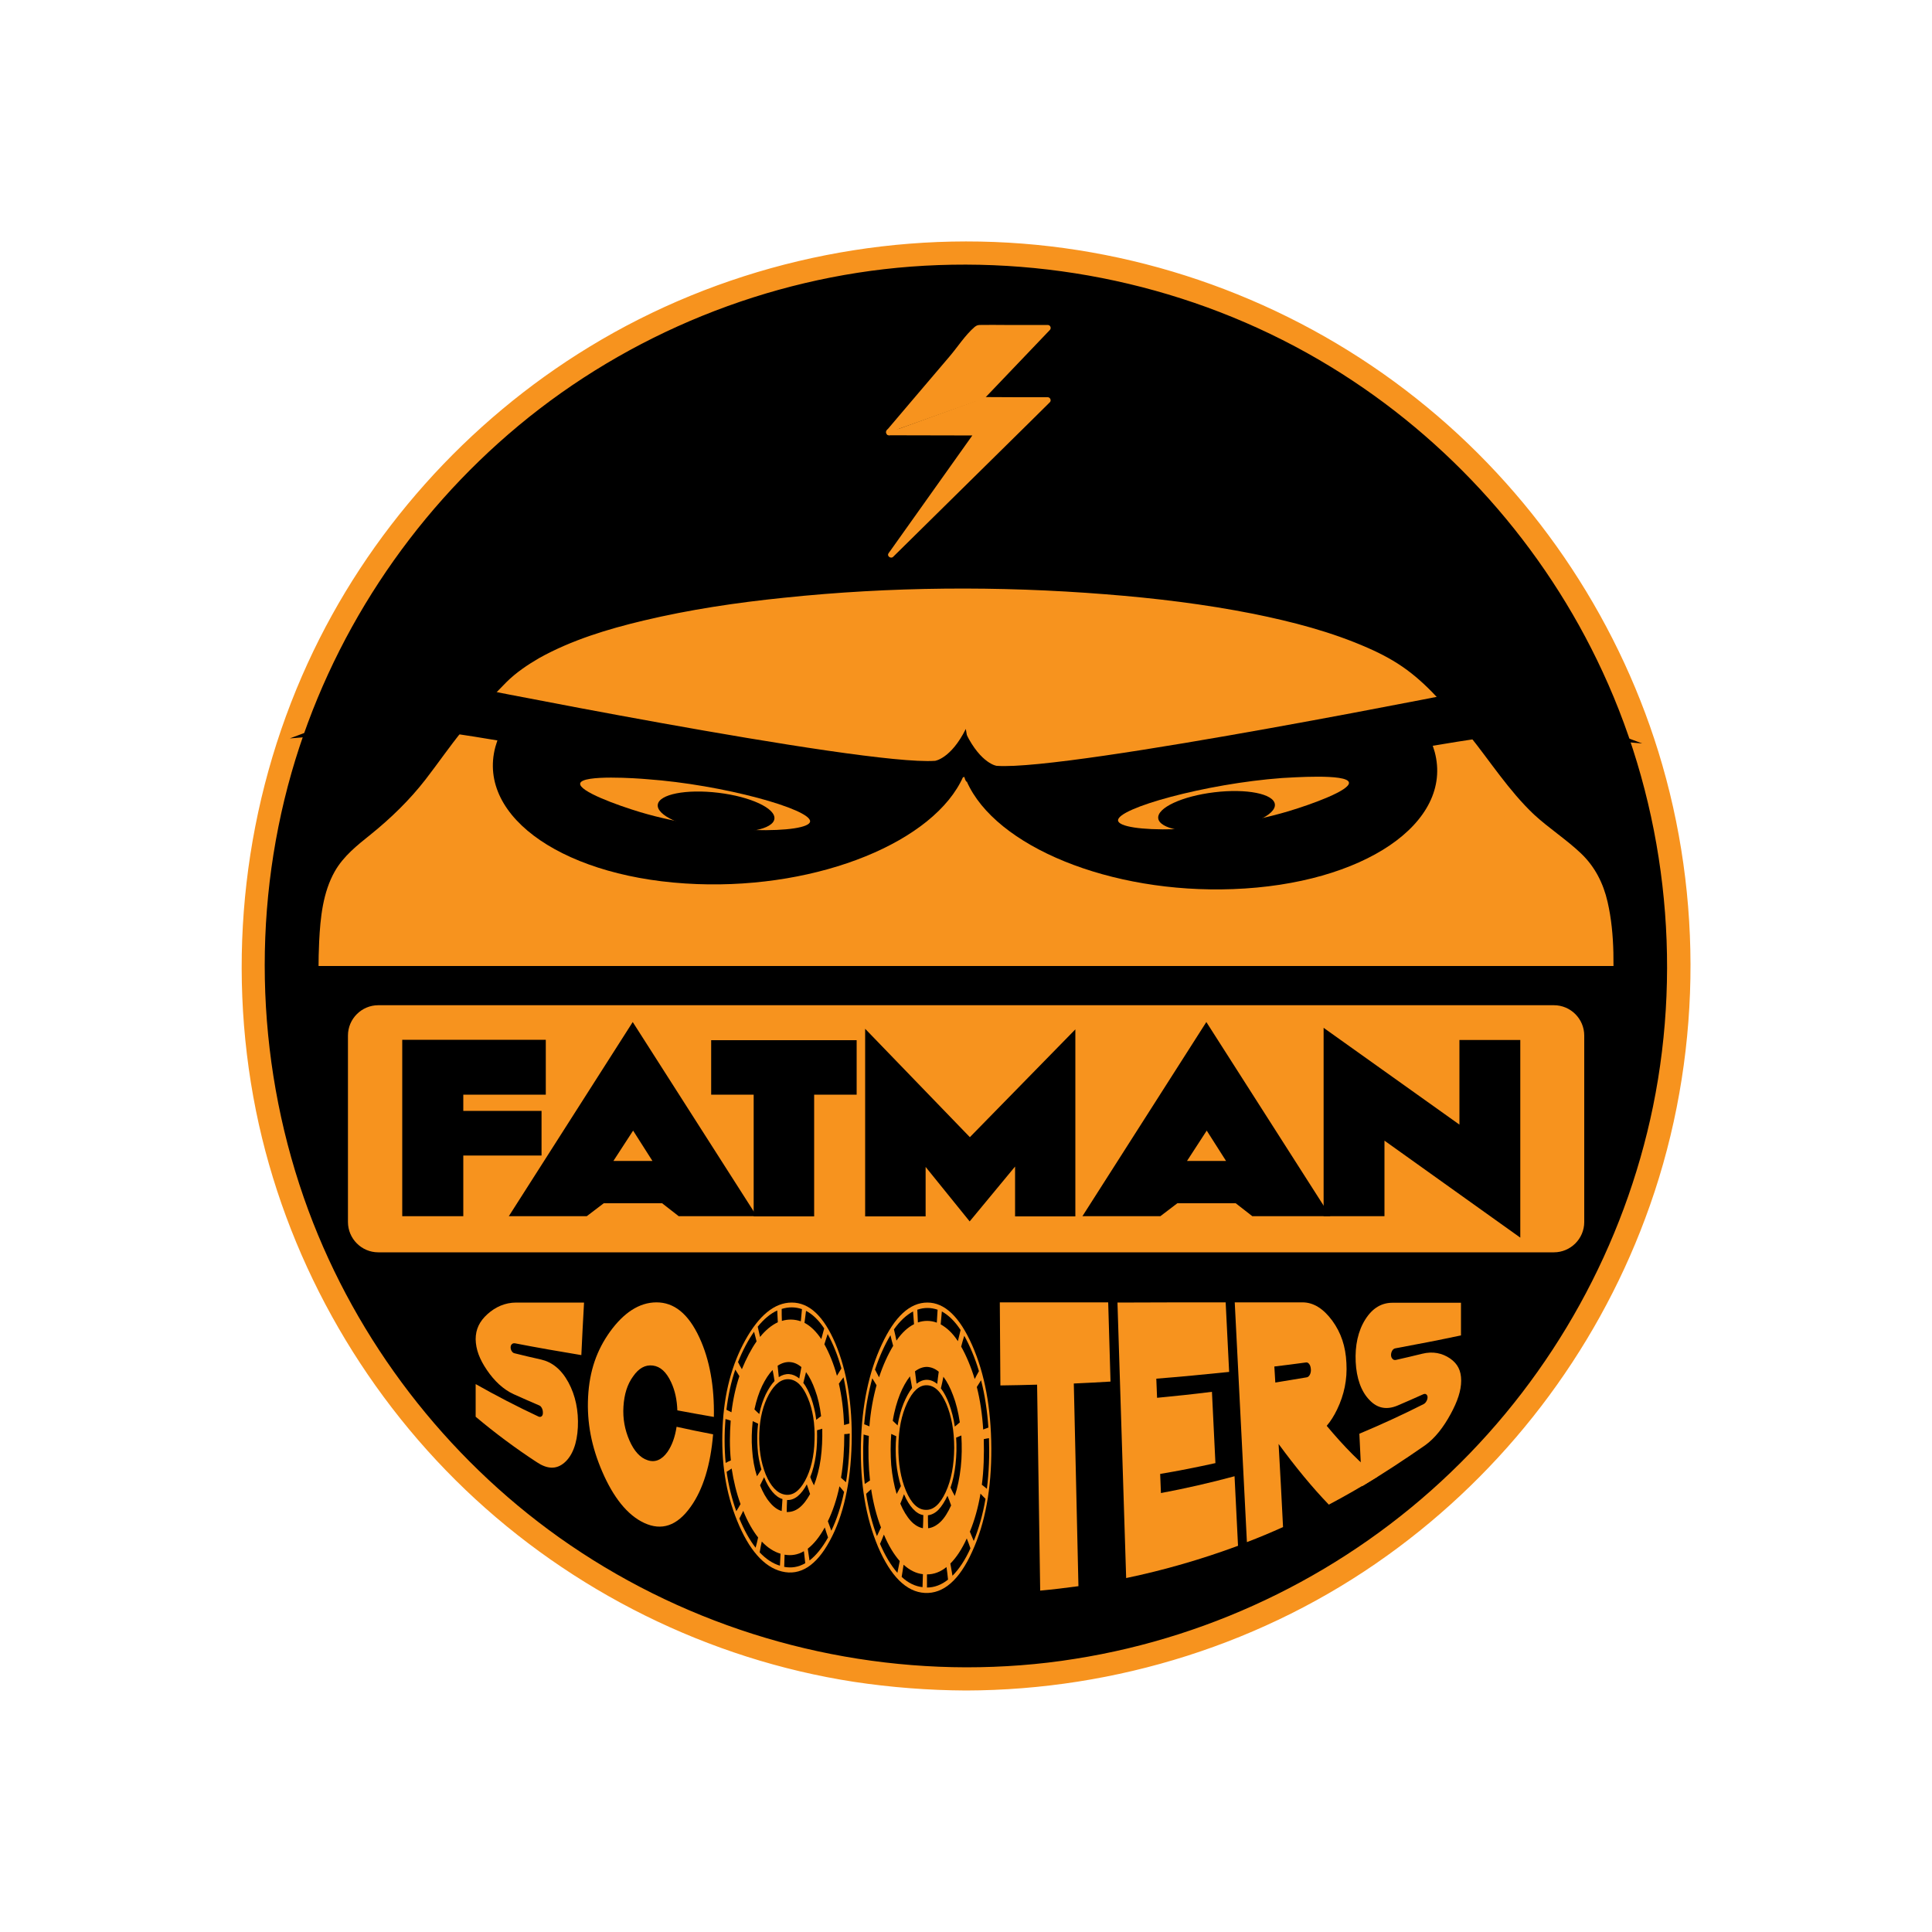 <?xml version="1.0" encoding="UTF-8"?> <!-- Generator: Adobe Illustrator 21.1.0, SVG Export Plug-In . SVG Version: 6.00 Build 0) --> <svg xmlns="http://www.w3.org/2000/svg" xmlns:xlink="http://www.w3.org/1999/xlink" id="Layer_1" x="150px" y="150px" viewBox="0 0 1000 1000" style="enable-background:new 0 0 1000 1000;" xml:space="preserve"> <style type="text/css"> .st0{fill:#F7931E;} .st1{fill-rule:evenodd;clip-rule:evenodd;fill:#F7931E;} .st2{fill-rule:evenodd;clip-rule:evenodd;} </style> <g> <path class="st0" d="M171,510c0-187.2,147.5-339,329.5-339S830,322.8,830,510H171z"></path> <path d="M830.7,510.7H170.3V510c0-90.7,34.3-176,96.7-240.2c62.4-64.2,145.3-99.5,233.5-99.5c88.2,0,171.1,35.3,233.5,99.5 c62.4,64.2,96.7,149.5,96.7,240.2V510.7z M171.7,509.3h657.6c-0.2-90.1-34.4-174.8-96.3-238.6c-62.1-63.9-144.7-99.1-232.5-99.1 c-87.8,0-170.4,35.2-232.5,99.1C206,334.5,171.8,419.2,171.7,509.3z"></path> </g> <g> <path d="M500,869c-49.8,0-98.1-9.8-143.6-29c-43.9-18.6-83.4-45.2-117.3-79.1s-60.5-73.3-79.1-117.3c-19.2-45.5-29-93.8-29-143.6 s9.8-98.1,29-143.6c18.6-43.9,45.2-83.4,79.1-117.3s73.3-60.5,117.3-79.1c45.5-19.2,93.8-29,143.6-29s98.1,9.8,143.6,29 c43.9,18.6,83.4,45.2,117.3,79.1s60.5,73.3,79.1,117.3c19.2,45.5,29,93.8,29,143.6s-9.8,98.1-29,143.6 c-18.6,43.9-45.2,83.4-79.1,117.3s-73.3,60.5-117.3,79.1C598.1,859.2,549.8,869,500,869z M266.4,357.4 C253,370.7,241,384.9,230.3,400c-39.2,55.2-59.3,31-59.3,100c0,87.9,34.2,170.5,96.4,232.6C329.5,794.8,412.1,829,500,829 s170.5-34.2,232.6-96.4C794.8,670.5,829,587.9,829,500c0-69-22.1-44.8-61.3-100c-10.7-15.1-22.7-29.3-36.1-42.6 C669.5,295.2,328.5,295.2,266.4,357.4z"></path> <g> <path class="st0" d="M500,863c-75.3-0.2-149.2-23.6-210.7-67.3c-58.7-41.8-104.5-101.4-129.6-169c-26.8-72.3-30-152.6-8.8-226.8 c20.1-70.1,61.5-133,117.5-179.6c57.1-47.5,129-76.7,203.1-82.3c75.8-5.7,152.3,12.2,217.2,51.8c61.2,37.3,110.7,92.8,140.8,157.9 c32.3,69.7,41.5,149.7,26.1,225c-14.8,72-51.5,138.4-104.6,189.3c-53.2,51.1-121.6,85.1-194.5,96.6C537.9,861.6,519,863,500,863 c-7.7,0-7.7,12,0,12c77.8-0.2,154.8-24.4,218.1-69.9c60.6-43.5,107.3-104.4,133.4-174.3c28-74.7,31-158.3,8.9-234.9 c-20.8-72.2-63.7-137.3-121.7-185.1c-59.2-48.9-132.8-78.7-209.4-84.7c-78.1-6.1-157.3,12.6-224.2,53.4 c-63.4,38.6-114.9,96.2-145.8,163.7c-33.1,72.2-42.5,153.9-26.8,231.8c15.1,74.5,53.5,143.6,108.4,196.1 c54.9,52.5,125.8,87.8,201,99.4c19.2,2.9,38.6,4.4,58.1,4.5C507.7,875,507.7,863,500,863z"></path> <path class="st0" d="M262.1,353.1c-7.9,7.9-15.4,16.2-22.5,24.8c-6.8,8.3-12.8,17.1-19.3,25.5c-8.3,10.7-17.9,20-28.4,28.5 c-7,5.6-14.1,11.2-18.6,19.1c-6.2,10.9-7.5,24.1-8.1,36.3c-3.6,77.5,21.9,155.6,69.2,216.8C282,765.9,350.6,810.2,426.7,827 c75.9,16.8,156.7,6.8,225.9-28.6c69.2-35.4,125.3-95.6,155.7-167.2c15-35.5,23.8-73.3,26.1-111.7c1-17.3,1.6-35.6-2.3-52.6 c-2.2-9.7-6.6-18.4-13.9-25.3c-7.6-7.2-16.5-12.9-24.2-20C780.9,409.2,771.3,394,760,380c-9.5-11.8-19.5-24.2-31.7-33.2 c-6.2-4.6-13.1-8.3-20.2-11.4c-19-8.4-39.2-13.6-59.4-17.7c-25.2-5-50.8-8.1-76.4-10.1c-55.3-4.4-111.3-4-166.6,1.8 c-24.4,2.5-48.7,6.1-72.6,11.8c-18.5,4.4-37.3,10.1-54,19.4C273.1,344.1,267.1,348.1,262.1,353.1c-5.5,5.4,3,13.9,8.5,8.5 c4.8-4.7,9.4-7.7,15.8-11.2c7.4-4,14.7-7,22.7-9.7c20-6.9,40.9-11.3,61.8-14.7c52-8.4,105.1-10.4,157.7-8.8 c48.5,1.5,98,5.6,145,18.7c16.2,4.5,32.2,9.9,46.2,19.4c2.8,1.9,4.1,2.9,6.9,5.6c7,6.7,13.5,14,19.7,21.4 c12.1,14.3,21.9,30.4,35.2,43.7c7.6,7.6,16.2,13.8,24.5,20.7c6.6,5.5,11.1,11.2,13.6,19.6c4.4,15.1,3.7,31.9,3.1,47.5 c-0.8,19-3.2,37.8-7.3,56.3c-16.3,73.6-58.8,140-118.5,186.1c-59.7,46.1-134.6,69.5-209.9,66.6c-75.2-2.9-147.9-32.6-203.7-83.2 c-56-50.9-93.2-120.3-103.4-195.4c-2.6-18.8-3.5-37.9-2.7-56.8c0.5-10.7,1.4-22.5,7.3-31.8c4.1-6.4,11.5-11.7,17.8-16.8 c10.8-8.8,20.3-18.8,28.7-29.9c12.5-16.5,24.8-32.6,39.4-47.3C276.1,356.1,267.6,347.6,262.1,353.1z"></path> </g> </g> <path d="M840,500c0,187.8-152.2,340-340,340S160,687.8,160,500H840z"></path> <g> <g> <path class="st1" d="M804.3,648.2H195.8c-8.7,0-15.7-7.1-15.7-15.7V536c0-8.7,7.1-15.7,15.7-15.7h608.5c8.7,0,15.7,7.1,15.7,15.7 v96.5C820,641.2,812.9,648.2,804.3,648.2z"></path> </g> <path d="M280.3,598.1h-40.5v31.4h-31.6v-91.3h74.3v28.4h-42.7v8.4h40.5V598.1z"></path> <path d="M263.3,629.6L327.5,529l64.2,100.5h-40.4l-8.6-6.7h-30.2l-8.8,6.7H263.3z M337.7,600.9l-10-15.7l-10.2,15.7H337.7z"></path> <path d="M443.4,566.6h-22v63h-31.3v-63h-22v-28.2h75.3V566.6z"></path> <path d="M556.7,629.6h-31.3v-25.8l-23.5,28.4L479.1,604v25.6h-31.3v-97.1l54.2,56.1l54.6-55.8V629.6z"></path> <path d="M786.9,640.6l-70.3-50.2v39.1h-31.5v-97.5l70.3,50.1v-43.8h31.5V640.6z"></path> <path d="M560.2,629.6L624.4,529l64.2,100.5h-40.4l-8.6-6.7h-30.2l-8.8,6.7H560.2z M634.6,600.9l-10-15.7l-10.2,15.7H634.6z"></path> </g> <g> <path d="M730.1,367.7c-56.3,22.7-145.5,33.4-229.7,36.8c14.8,33.6,74.2,58.1,137.8,55.7c67.5-2.5,114.2-34.3,104.4-71 C740.5,381.6,736.2,374.4,730.1,367.7z"></path> </g> <g> <path class="st0" d="M698.2,405c0.8,4-19,11.2-31.3,14.9c-40.6,12.1-87.6,11.1-88.2,4.8c-0.6-6.3,45.3-19.1,84.9-22 C667.9,402.5,697.3,400.3,698.2,405z"></path> </g> <g> <path class="st0" d="M409,408c-0.7,7.1-37,12.8-67.2,1.8c-9.2-3.3-23.2-10.1-22.3-14.6c1.1-5.2,21.7-4.9,26.2-4.8 C375.1,390.8,409.7,400.9,409,408z"></path> </g> <path d="M500.1,379.9c0,0-3.7,18.9,0,24.6c0,0,33.7,11.5,121.3,0.1c87.6-11.3,154.3-26.6,172.5-24.7c18.2,1.9,56.1,4.9,56.1,4.9 l-79-29.5c0,0-217.4,43.8-255,41.1C516,396.5,507.8,395.4,500.1,379.9z"></path> <g> <path d="M268.9,365.1c56.3,22.7,145.5,33.4,229.7,36.8c-14.8,33.6-74.2,58.1-137.8,55.7c-67.5-2.5-114.2-34.3-104.4-71 C258.5,378.9,262.8,371.7,268.9,365.1z"></path> </g> <g> <path class="st0" d="M300.3,405.5c-0.8,4,18.9,11.2,31.2,14.9c40.4,12,87.3,11,87.8,4.8c0.6-6.3-45.1-19.1-84.5-21.9 C330.5,402.9,301.2,400.8,300.3,405.5z"></path> </g> <path d="M499.9,377.3c0,0,3.7,18.9,0,24.6c0,0-33.7,11.5-121.3,0.1c-87.6-11.3-154.3-26.6-172.5-24.7c-18.2,1.9-56.1,4.9-56.1,4.9 l79-29.5c0,0,217.4,43.8,255,41.1C484,393.8,492.2,392.7,499.9,377.3z"></path> <g> <g> <g> <path class="st0" d="M246.2,733.3c0-5.6,0-11.3,0-16.9c10.6,6,21.4,11.6,32.5,16.8c0.6,0.3,1.2,0.2,1.6-0.1 c0.5-0.4,0.7-1,0.7-1.8c0-0.8-0.1-1.6-0.5-2.4c-0.4-0.8-0.9-1.3-1.5-1.5c-4.4-1.9-8.8-3.8-13.2-5.8c-5.4-2.5-10-6.9-13.8-12.5 c-3.8-5.6-5.7-10.6-5.8-15.9c0-5.2,2-9.3,6.1-13c4.1-3.7,9.1-6,14.9-6c11.7,0,23.4,0,35.1,0c-0.5,9.1-1,18.1-1.4,27.2 c-11.5-1.9-23-3.9-34.3-6.1c-0.6-0.1-1.2,0-1.6,0.4c-0.5,0.4-0.7,1-0.7,1.7c0,0.7,0.2,1.4,0.6,2c0.4,0.6,0.9,1,1.6,1.1 c4.5,1.1,9,2.2,13.6,3.2c5.6,1.3,10.4,5,14.1,11.8c3.7,6.8,5.3,14.8,4.9,23.2c-0.4,8.4-2.8,14.8-7,18.4 c-4.2,3.6-8.9,3.3-14.3-0.3C266.8,749.6,256.3,741.8,246.2,733.3z"></path> </g> <g> <path class="st0" d="M350.2,738.5c6.3,1.4,12.6,2.7,18.9,3.9c-1.3,15.6-5.1,28.4-11.6,37.5c-7.1,10-15.1,12.5-24,8.4 c-8.9-4.1-16.1-13.5-21.7-26.4c-5.6-12.9-8.1-25.5-7.4-38.9c0.7-13.5,4.5-24.2,11.4-33.8c6.9-9.5,14.9-15.1,24-15.1 c9,0,16.4,5.7,22.2,18.2c5.3,11.4,7.8,25.3,7.5,41.1c-6.3-1.1-12.6-2.2-18.9-3.4c-0.2-5.4-1.2-10.2-3.2-14.5 c-2.5-5.4-5.6-8.2-9.5-8.7c-3.9-0.5-7.3,1.4-10.2,5.6c-3,4.1-4.6,9.2-5,15.6c-0.4,6.3,0.7,12.1,3.1,17.6c2.4,5.5,5.6,9,9.4,10.2 c3.8,1.3,7.3-0.1,10.3-4.3C347.9,748,349.4,743.7,350.2,738.5z"></path> </g> <g> <path class="st0" d="M404.7,813.4c-9.4-2.3-17.1-11.4-23.1-26.1c-6-14.7-8.4-30.6-7.6-48.5c0.8-17.8,4.8-32.6,11.8-45.2 c7-12.6,15-19.4,24-19.4c9,0,16.5,6.9,22.6,21.2c6,14.3,8.9,31.7,8.4,51.9c-0.5,20.2-4.2,37.2-11.3,50.2 C422.5,810.5,414.1,815.7,404.7,813.4z M406.2,773.6c4,0.7,7.5-1.7,10.5-7.2c3-5.5,4.7-12.6,4.9-21c0.3-8.4-0.9-15.8-3.5-21.9 c-2.6-6.2-5.8-9.3-9.7-9.6c-3.9-0.3-7.4,2.4-10.4,7.8c-3,5.5-4.7,12.1-5,20.1c-0.3,8,0.8,15,3.3,21.3 C398.9,769.3,402.2,772.9,406.2,773.6z"></path> <g> <g> <path class="st2" d="M407.2,782.6c2.1,0.1,4.3-0.5,6.4-2.1c2.1-1.6,4-4.1,5.7-7.2c-0.6-1.7-1.1-3.3-1.7-5 c-1.4,2.7-3.1,4.8-4.8,6.2c-1.8,1.4-3.6,2-5.4,1.9C407.3,778.4,407.2,780.5,407.2,782.6z"></path> </g> <g> <path class="st2" d="M421.3,768.8c1.5-3.8,2.8-8.6,3.5-13.7c0.7-5.2,0.9-10.3,0.8-15.6c-0.9,0.3-1.8,0.5-2.7,0.8 c0.1,4.3,0,8.7-0.6,12.9c-0.6,4.2-1.6,8.1-2.9,11.3C419.9,766,420.6,767.4,421.3,768.8z"></path> </g> <g> <path class="st2" d="M425,733c-0.6-5.1-1.7-9.8-3.1-13.5c-1.3-3.7-2.9-6.9-4.7-9.3c-0.5,1.9-0.9,3.7-1.4,5.6 c1.6,2,2.9,4.8,4.1,7.9c1.1,3.2,2.1,7,2.6,11.2C423.2,734.3,424.1,733.6,425,733z"></path> </g> <g> <path class="st2" d="M414.8,707.6c-2-1.7-4-2.5-6.1-2.6c-2-0.1-4.1,0.5-6.2,1.9c0.2,2,0.4,4,0.6,5.9c3.5-2.3,7.2-2.1,10.6,0.7 C414.1,711.6,414.4,709.6,414.8,707.6z"></path> </g> <g> <path class="st2" d="M399.9,709.1c-2,2.1-3.8,4.9-5.4,8.2c-1.6,3.3-3,7.5-4,12.2c0.8,0.8,1.6,1.6,2.5,2.4 c0.8-3.9,2-7.3,3.3-10.1c1.4-2.8,2.9-5.2,4.6-7C400.6,712.9,400.3,711,399.9,709.1z"></path> </g> <g> <path class="st2" d="M389.6,735.6c-0.5,4.9-0.7,9.7-0.3,14.7c0.3,5,1.2,9.8,2.5,13.8c0.8-1.1,1.5-2.3,2.3-3.5 c-1-3.4-1.8-7.3-2-11.4c-0.3-4.1-0.2-8.3,0.3-12.3C391.4,736.4,390.5,736,389.6,735.6z"></path> </g> <g> <path class="st2" d="M393.4,768.8c1.4,3.5,3.1,6.6,5.1,8.9c1.9,2.3,4,3.8,6.1,4.4c0.1-2.1,0.3-4.1,0.4-6.2 c-3.6-1-7.1-5.2-9.5-11.3C394.8,766,394.1,767.4,393.4,768.8z"></path> </g> <path class="st2" d="M404,804.2c-3.4-1-6.7-3.1-9.7-6.3c-0.4,1.9-0.8,3.7-1.1,5.6c3.3,3.5,6.8,5.8,10.5,6.9 C403.8,808.3,403.9,806.3,404,804.2z"></path> <path class="st2" d="M392.4,795.8c-2.9-3.7-5.5-8.3-7.7-13.8c-0.7,1.3-1.3,2.7-2,4c2.4,5.9,5.3,11.1,8.4,15.1 C391.6,799.4,392,797.6,392.4,795.8z"></path> <path class="st2" d="M383.3,778.5c-2.1-5.7-3.6-11.9-4.6-18.4c-0.9,0.6-1.7,1.2-2.6,1.7c1,7.3,2.8,14.2,5,20.4 C381.9,781,382.6,779.7,383.3,778.5z"></path> <path class="st2" d="M378.3,755.9c-0.7-6.7-0.6-13.7-0.1-20.6c-0.9-0.3-1.8-0.6-2.7-0.8c-0.6,7.5-0.6,15.3,0.1,22.7 C376.5,756.7,377.4,756.3,378.3,755.9z"></path> <path class="st2" d="M378.6,731c0.8-6.7,2.2-13,4.1-18.7c-0.7-1.1-1.4-2.2-2.1-3.4c-2.2,6.3-3.7,13.4-4.6,20.8 C376.8,730.1,377.7,730.5,378.6,731z"></path> <path class="st2" d="M384,708.7c2.2-5.4,4.8-10.4,7.6-14.4c-0.4-1.7-0.9-3.4-1.3-5c-3.1,4.4-5.9,9.7-8.3,15.7 C382.6,706.3,383.3,707.5,384,708.7z"></path> <path class="st2" d="M393.4,692c2.9-3.6,6-6.1,9.2-7.6c-0.1-2-0.2-4-0.3-6.1c-3.5,1.6-6.9,4.4-10.1,8.4 C392.6,688.5,393,690.2,393.4,692z"></path> <path class="st2" d="M404.7,683.7c3.2-1,6.6-0.9,9.8,0.2c0.2-2.1,0.4-4.2,0.6-6.3c-3.4-1.2-7-1.2-10.5-0.1 C404.6,679.6,404.6,681.6,404.7,683.7z"></path> <path class="st2" d="M416.4,684.7c3.1,1.6,6,4.4,8.7,8.4c0.5-1.8,1-3.7,1.5-5.5c-2.9-4.4-6.1-7.4-9.4-9.1 C416.9,680.6,416.7,682.7,416.4,684.7z"></path> <path class="st2" d="M426.7,695.8c2.5,4.5,4.8,10.1,6.5,16.3c0.8-1.3,1.5-2.5,2.3-3.8c-1.9-6.9-4.4-12.9-7.1-17.8 C427.8,692.3,427.2,694.1,426.7,695.8z"></path> <path class="st2" d="M434.2,716.2c1.5,6.5,2.4,13.8,2.7,21.4c0.9-0.3,1.8-0.5,2.7-0.8c-0.3-8.5-1.4-16.7-3-23.9 C435.8,713.9,435,715,434.2,716.2z"></path> <path class="st2" d="M437,742.3c0,7.8-0.5,15.6-1.7,22.6c0.9,0.8,1.7,1.5,2.6,2.3c1.3-8,1.9-16.6,1.9-25.2 C438.8,742.2,437.9,742.3,437,742.3z"></path> <path class="st2" d="M434.5,769.3c-1.4,6.8-3.5,12.9-6,18.1c0.6,1.6,1.2,3.2,1.8,4.9c2.7-5.6,5-12.5,6.6-20.1 C436.1,771.2,435.3,770.3,434.5,769.3z"></path> <path class="st2" d="M426.9,790.6c-2.7,4.9-5.6,8.5-8.8,11c0.3,2,0.6,4.1,0.9,6.1c3.4-2.6,6.7-6.7,9.6-11.9 C428,794,427.4,792.3,426.9,790.6z"></path> <path class="st2" d="M416.1,802.9c-3.2,1.9-6.6,2.4-10,1.8c-0.1,2.1-0.1,4.2-0.2,6.3c3.7,0.7,7.3,0.2,10.9-1.9 C416.6,807,416.3,805,416.1,802.9z"></path> </g> </g> <g> <path class="st0" d="M478.7,824.5c-9.6-0.5-17.7-8.7-24.2-23.8c-6.4-15.2-9.3-32.8-8.9-53.1c0.5-20.3,4.1-37.4,10.8-51.7 c6.7-14.4,14.5-21.7,23.6-21.7c9,0,16.7,7.4,23.2,22.1c6.5,14.7,9.8,32.5,9.9,53.3c0.1,20.8-3.1,38.7-9.9,53.5 C496.6,817.8,488.3,825,478.7,824.5z M479.1,781.5c4,0.2,7.5-2.9,10.4-9.2c2.9-6.3,4.3-13.9,4.4-22.8c0-8.9-1.4-16.5-4.1-22.9 c-2.8-6.4-6.1-9.5-10.1-9.6c-3.9-0.1-7.3,3-10.2,9.2c-2.9,6.2-4.4,13.7-4.5,22.5c-0.1,8.8,1.2,16.4,3.9,22.9 C471.6,778,475,781.4,479.1,781.5z"></path> <path class="st2" d="M480.4,791c2.1-0.2,4.3-1.3,6.4-3.3c2.1-2,3.9-5,5.5-8.5c-0.6-1.7-1.2-3.4-1.9-5c-1.4,3-3,5.5-4.7,7.3 c-1.7,1.7-3.6,2.6-5.4,2.8C480.3,786.5,480.3,788.8,480.4,791z"></path> <path class="st2" d="M494.2,774.3c1.4-4.2,2.5-9.4,3.1-14.9c0.6-5.5,0.6-10.9,0.3-16.4c-0.9,0.4-1.8,0.7-2.7,1.1 c0.3,4.6,0.2,9.2-0.3,13.7c-0.5,4.5-1.4,8.7-2.6,12.2C492.7,771.5,493.4,772.9,494.2,774.3z"></path> <path class="st2" d="M496.8,736.2c-0.8-5.4-2-10.2-3.5-14c-1.4-3.8-3.1-7.1-5-9.6c-0.4,2-0.8,4-1.3,6c1.6,2.1,3.1,4.9,4.3,8.2 c1.2,3.3,2.3,7.3,2.9,11.6C495.1,737.7,496,736.9,496.8,736.2z"></path> <path class="st2" d="M485.9,710c-2-1.7-4.1-2.4-6.1-2.5c-2,0-4.1,0.7-6.2,2.3c0.3,2.1,0.5,4.3,0.8,6.4c3.5-2.7,7.2-2.7,10.7,0.1 C485.3,714.3,485.6,712.1,485.9,710z"></path> <path class="st2" d="M471,712.4c-1.9,2.4-3.7,5.6-5.2,9.3c-1.5,3.8-2.9,8.5-3.7,13.7c0.8,0.8,1.7,1.6,2.5,2.4 c0.7-4.3,1.8-8.2,3.1-11.4c1.3-3.2,2.8-5.9,4.4-8C471.8,716.4,471.4,714.4,471,712.4z"></path> <path class="st2" d="M461.3,742.2c-0.4,5.4-0.4,10.7,0,16.2c0.5,5.4,1.5,10.6,2.8,14.9c0.7-1.4,1.5-2.7,2.2-4.1 c-1.1-3.6-2-7.8-2.4-12.3c-0.4-4.5-0.4-9.1,0-13.5C463.1,743,462.2,742.6,461.3,742.2z"></path> <g> <path class="st2" d="M466,778.3c1.5,3.6,3.4,6.7,5.4,8.9c2,2.2,4.2,3.4,6.3,3.8c0.1-2.3,0.2-4.5,0.2-6.8 c-3.7-0.5-7.3-4.5-10-10.8C467.3,775.1,466.7,776.7,466,778.3z"></path> </g> <path class="st2" d="M477.7,814.8c-3.5-0.4-6.8-2-10-4.9c-0.3,2.1-0.7,4.2-1,6.3c3.4,3.2,7.1,4.9,10.8,5.3 C477.6,819.3,477.6,817,477.7,814.8z"></path> <path class="st2" d="M465.7,808c-3-3.4-5.8-8-8.2-13.7c-0.6,1.6-1.3,3.2-2,4.8c2.6,6.1,5.7,11.2,9,15 C464.9,812,465.3,810,465.7,808z"></path> <path class="st2" d="M456,790.6c-2.3-5.9-4-12.6-5.1-19.8c-0.9,0.8-1.7,1.6-2.6,2.4c1.2,8,3.2,15.5,5.6,21.9 C454.6,793.6,455.3,792.1,456,790.6z"></path> <path class="st2" d="M450.3,766.3c-0.8-7.4-1-15.3-0.6-23.1c-0.9-0.2-1.8-0.4-2.7-0.7c-0.4,8.6-0.3,17.3,0.6,25.6 C448.5,767.5,449.4,766.9,450.3,766.3z"></path> <path class="st2" d="M450,738.3c0.6-7.6,1.9-14.8,3.7-21.3c-0.7-1.2-1.5-2.4-2.2-3.6c-2,7.2-3.5,15.3-4.2,23.8 C448.2,737.5,449.1,737.9,450,738.3z"></path> <path class="st2" d="M455,712.9c2-6.2,4.6-11.8,7.3-16.3c-0.5-1.8-1-3.7-1.4-5.5c-3,5-5.7,11-8,17.8 C453.6,710.2,454.3,711.6,455,712.9z"></path> <path class="st2" d="M464,693.9c2.8-4.1,5.9-6.9,9.1-8.5c-0.2-2.2-0.3-4.4-0.5-6.6c-3.4,1.8-6.8,4.9-9.9,9.3 C463.2,690,463.6,692,464,693.9z"></path> <path class="st2" d="M475.1,684.5c3.2-1.1,6.6-1.1,9.8,0.1c0.1-2.2,0.3-4.5,0.4-6.7c-3.5-1.2-7-1.2-10.5,0 C474.9,680.1,475,682.3,475.1,684.5z"></path> <path class="st2" d="M486.9,685.5c3.1,1.7,6.2,4.5,8.9,8.7c0.5-1.9,0.9-3.9,1.4-5.8c-3-4.6-6.3-7.7-9.7-9.6 C487.3,681,487.1,683.2,486.9,685.5z"></path> <path class="st2" d="M497.5,697c2.6,4.6,5.1,10.5,7,16.8c0.7-1.4,1.4-2.7,2.2-4.1c-2.1-7-4.8-13.3-7.6-18.3 C498.5,693.2,498,695.1,497.5,697z"></path> <path class="st2" d="M505.6,717.9c1.7,6.7,2.8,14.1,3.3,22c0.9-0.3,1.8-0.7,2.7-1c-0.6-8.7-1.9-17.1-3.8-24.5 C507.1,715.5,506.4,716.7,505.6,717.9z"></path> <path class="st2" d="M509.2,744.9c0.2,8,0,16.1-1,23.6c0.9,0.7,1.8,1.4,2.6,2.1c1.1-8.4,1.4-17.3,1.1-26.2 C511,744.5,510.1,744.7,509.2,744.9z"></path> <path class="st2" d="M507.5,773.1c-1.2,7.2-3.1,13.9-5.5,19.7c0.7,1.6,1.3,3.2,2,4.8c2.6-6.3,4.7-13.7,6.1-21.8 C509.2,774.9,508.3,774,507.5,773.1z"></path> <path class="st2" d="M500.4,796.3c-2.5,5.5-5.4,9.9-8.5,13c0.4,2.1,0.7,4.2,1.1,6.3c3.4-3.4,6.6-8.2,9.3-14.2 C501.7,799.7,501.1,798,500.4,796.3z"></path> <path class="st2" d="M489.9,811.1c-3.2,2.6-6.6,3.8-10.1,3.8c0,2.3,0,4.5,0,6.8c3.7,0,7.4-1.3,10.9-4.1 C490.5,815.4,490.2,813.2,489.9,811.1z"></path> </g> <g> <path class="st0" d="M555.8,716.1c0.8,35,1.6,70,2.4,104.9c-6.6,0.9-13.2,1.7-19.8,2.3c-0.5-35.5-1.1-71.1-1.6-106.6 c-6.3,0.2-12.7,0.3-19,0.4c-0.1-14.3-0.2-28.7-0.3-43c18.7,0,37.4,0,56.1,0c0.4,13.7,0.8,27.3,1.2,41 C568.5,715.5,562.2,715.8,555.8,716.1z"></path> </g> <g> <path class="st0" d="M634.4,674.1c0.6,12,1.2,24,1.8,36c-12.5,1.3-25.1,2.5-37.7,3.5c0.1,3.3,0.3,6.6,0.4,9.9 c9.5-0.9,18.9-1.9,28.4-3.1c0.6,12.3,1.2,24.6,1.8,36.9c-9.5,2.1-19,4-28.6,5.6c0.1,3.3,0.3,6.6,0.4,9.9 c12.8-2.4,25.5-5.3,38.1-8.7c0.6,12,1.2,24,1.8,36c-18.9,7-38.3,12.6-57.9,16.7c-1.5-47.5-3-95.1-4.5-142.6 C597,674.1,615.7,674.1,634.4,674.1z"></path> </g> <g> <path class="st0" d="M674.2,674.1c5.8,0,10.9,3.4,15.4,9.5c4.5,6.2,6.9,13.2,7.3,21.9c0.5,8.6-1.2,16.5-4.8,24 c-1.6,3.3-3.4,6.2-5.4,8.5c9,10.8,17.8,19.7,26.3,26.3c-8.3,5.2-16.7,10-25.2,14.5c-8.5-8.8-17.2-19.4-26-31.4 c0.8,14.3,1.6,28.6,2.3,43c-6.2,2.8-12.4,5.4-18.7,7.8c-2.1-41.4-4.2-82.7-6.3-124.1C650.8,674.1,662.5,674.1,674.2,674.1z M659.6,707.3c0.2,2.8,0.3,5.5,0.5,8.3c5.4-0.9,10.9-1.8,16.3-2.7c0.6-0.1,1.2-0.6,1.6-1.4c0.4-0.8,0.6-1.8,0.5-2.8 c-0.1-1.1-0.3-1.9-0.8-2.6c-0.5-0.7-1.1-1-1.7-0.9C670.5,705.9,665.1,706.7,659.6,707.3z"></path> </g> <g> <path class="st0" d="M705,769.3c-0.5-9.1-1-18.1-1.4-27.2c11.2-4.7,22.3-9.8,33.2-15.3c0.6-0.3,1.1-0.8,1.5-1.5 c0.4-0.7,0.6-1.4,0.6-2.1c0-0.7-0.3-1.2-0.7-1.5c-0.4-0.3-1-0.3-1.6,0c-4.4,2-8.8,3.9-13.2,5.8c-5.5,2.3-10.4,1.6-14.6-2.9 c-4.3-4.4-6.7-11.3-7.1-19.7c-0.4-8.4,1.2-16,5-22c3.8-6,8.6-8.7,14.4-8.6c11.7,0,23.4,0,35.1,0c0,5.6,0,11.3,0,16.9 c-11.3,2.4-22.6,4.6-34,6.7c-0.6,0.1-1.2,0.5-1.6,1.2c-0.4,0.7-0.6,1.4-0.6,2.3c0,0.8,0.3,1.5,0.8,2c0.5,0.5,1,0.6,1.7,0.5 c4.5-1,9.1-2.1,13.6-3.2c5.6-1.4,10.4-0.3,14.4,2.4c3.9,2.7,5.8,6.2,5.8,11.5c0,5.2-1.9,10.8-5.5,17.4 c-3.6,6.6-7.9,12.3-13.2,16.1C726.8,755.6,716,762.7,705,769.3z"></path> </g> </g> </g> <g> <g> <polyline class="st0" points="460.1,223.8 506.2,223.8 461.2,287.1 542.4,207.2 506.2,207.1 "></polyline> <path class="st0" d="M460.1,225.3c15.4,0,30.7,0.1,46.1,0.1c-0.4-0.8-0.9-1.5-1.3-2.3c-15,21.1-30,42.2-45,63.3 c-1,1.4,1.2,3,2.4,1.8c23.6-23.3,47.3-46.6,70.9-69.9c3.4-3.4,6.8-6.7,10.2-10.1c0.9-0.9,0.2-2.6-1.1-2.6c-12.1,0-24.1,0-36.2-0.1 c-1.9,0-1.9,3,0,3c12.1,0,24.1,0,36.2,0.1c-0.4-0.9-0.7-1.7-1.1-2.6c-23.6,23.3-47.3,46.6-70.9,69.9c-3.4,3.4-6.8,6.7-10.2,10.1 c0.8,0.6,1.6,1.2,2.4,1.8c15-21.1,30-42.2,45-63.3c0.7-1-0.2-2.3-1.3-2.3c-15.4,0-30.7-0.1-46.1-0.1 C458.2,222.2,458.2,225.2,460.1,225.3L460.1,225.3z"></path> </g> <g> <polyline class="st0" points="506.4,207.3 542.3,169.7 506.1,169.6 460.1,223.8 "></polyline> <path class="st0" d="M507.5,208.4c12-12.5,23.9-25.1,35.9-37.6c0.9-0.9,0.3-2.6-1.1-2.6c-7.5,0-15,0-22.5,0c-4,0-8.1-0.1-12.1,0 c-1.5,0-2,0.1-3.2,1c-4.9,4.2-8.9,10.5-13.1,15.4c-6.7,7.8-13.3,15.7-20,23.5c-4.1,4.9-8.3,9.7-12.4,14.6 c-1.2,1.5,0.9,3.6,2.1,2.1c9.7-11.4,19.4-22.8,29.1-34.2c5-5.9,10-11.8,15.1-17.7c0.5-0.6,1-1.2,1.5-1.8c0.7-1-1.2,0-0.2,0 c3.3,0.2,6.6,0,9.9,0c8.6,0,17.2,0,25.8,0.1c-0.4-0.9-0.7-1.7-1.1-2.6c-12,12.5-23.9,25.1-35.9,37.6 C504,207.7,506.2,209.8,507.5,208.4L507.5,208.4z"></path> </g> </g> <ellipse transform="matrix(0.993 -0.12 0.12 0.993 -45.721 78.287)" class="st2" cx="629.4" cy="420.1" rx="30.4" ry="9.9"></ellipse> <ellipse transform="matrix(0.12 -0.993 0.993 0.12 -90.964 737.568)" class="st2" cx="370.4" cy="420.1" rx="9.9" ry="30.4"></ellipse> </svg> 